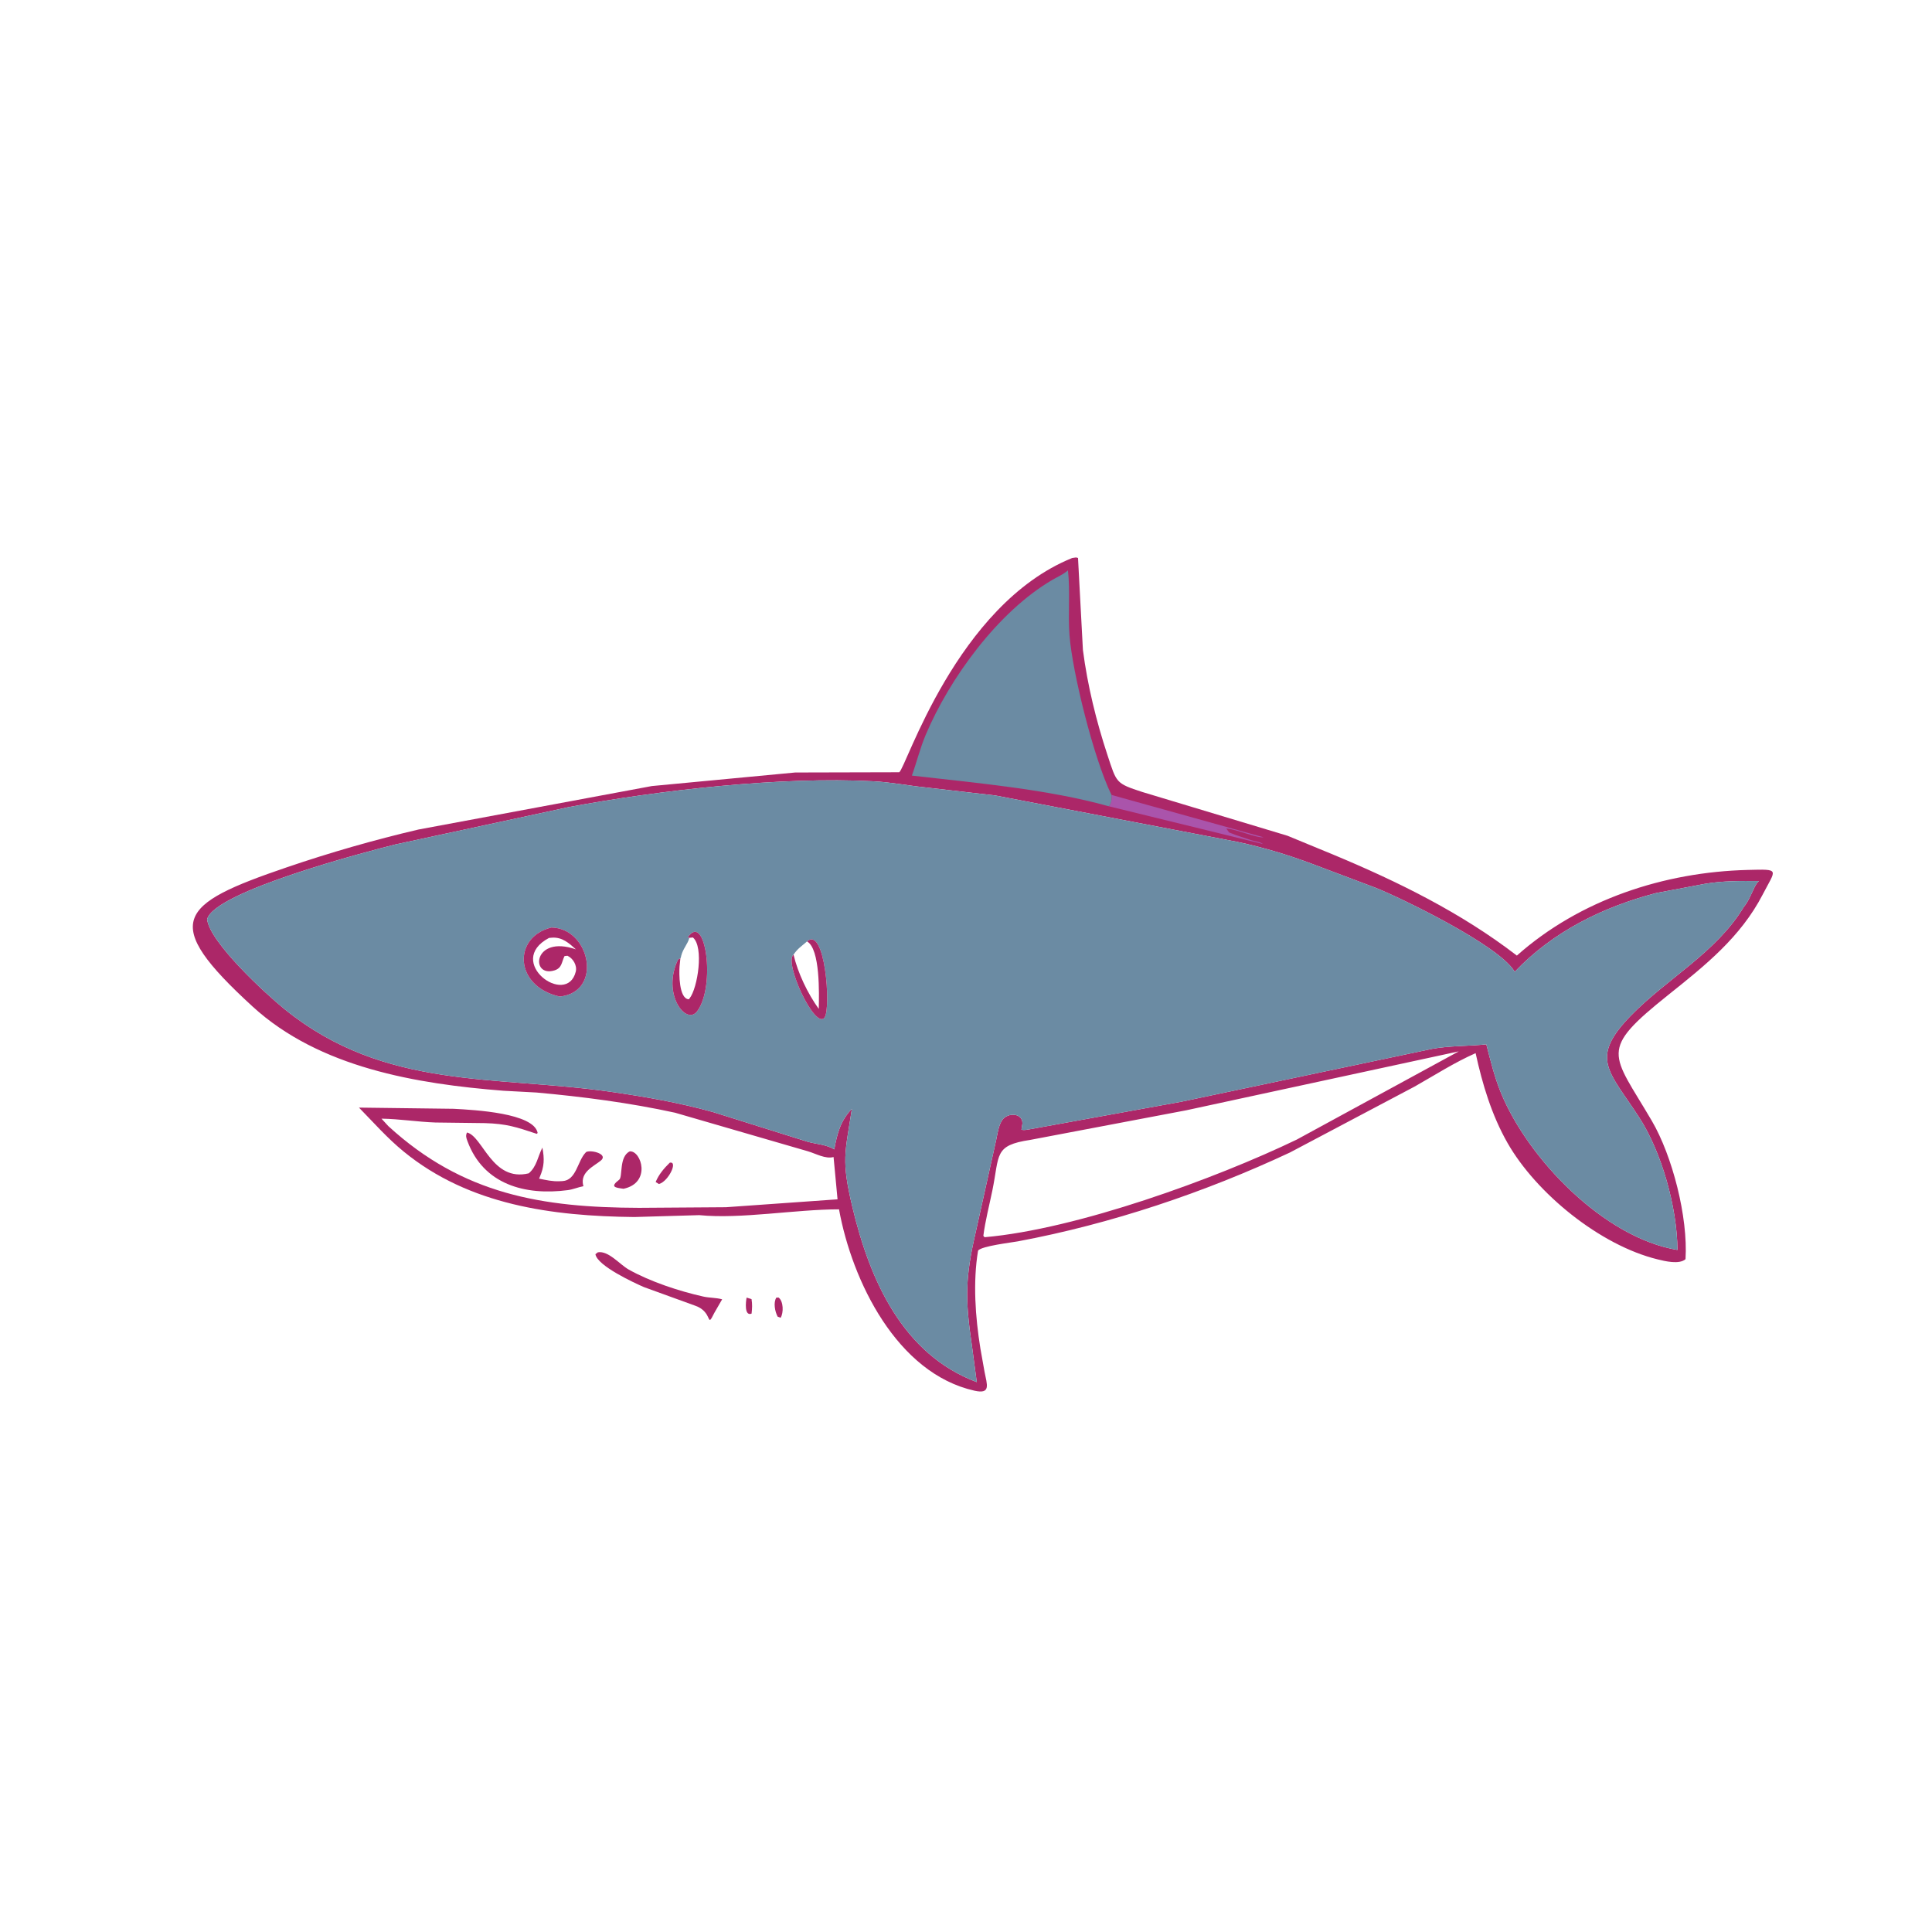 <svg version="1.1" xmlns="http://www.w3.org/2000/svg" style="display: block;" viewBox="0 0 2048 2048" width="640" height="640">
<path transform="translate(0,0)" fill="rgb(172,39,104)" d="M 791.446 1375.5 L 796.668 1377.14 C 797.548 1382.6 797.33 1387.06 796.696 1392.5 C 788.776 1395.52 790.567 1379.69 791.446 1375.5 z"/>
<path transform="translate(0,0)" fill="rgb(172,39,104)" d="M 822.982 1375.5 L 825.353 1375.46 C 830.597 1379.5 830.734 1391.62 827.5 1396.89 L 824.315 1395.68 C 821.462 1390.28 819.599 1380.74 822.982 1375.5 z"/>
<path transform="translate(0,0)" fill="rgb(172,39,104)" d="M 709.985 1232.5 C 719.086 1230.64 708.547 1252.42 698.5 1255.12 L 695.016 1253 C 698.405 1244.87 703.754 1238.6 709.985 1232.5 z"/>
<path transform="translate(0,0)" fill="rgb(172,39,104)" d="M 667.609 1220.5 C 679.838 1219.63 690.679 1253.82 660.981 1260.14 C 652.07 1258.94 646.228 1258.32 656.372 1250.55 C 660.346 1247.5 655.933 1226.05 667.609 1220.5 z"/>
<path transform="translate(0,0)" fill="rgb(172,39,104)" d="M 633.746 1327.5 C 645.007 1325.52 656.934 1340.47 666.603 1345.87 C 689.639 1358.74 719.911 1368.67 745.5 1374.4 C 752.165 1375.89 758.89 1375.51 765.5 1377.33 L 757.268 1391.62 C 748.257 1409.52 756.358 1390.86 737.032 1384.13 L 682.655 1364.4 C 672.448 1359.98 633.111 1341.83 631.174 1329.5 L 633.746 1327.5 z"/>
<path transform="translate(0,0)" fill="rgb(172,39,104)" d="M 495.023 1200.5 C 511.827 1204.38 521.549 1253.21 560.5 1243.78 C 569.137 1236.47 570.022 1225.98 574.96 1216.51 C 577.196 1228.66 577.03 1236.42 572.096 1247.9 L 571.442 1249.4 C 578.641 1250.89 585.74 1252.52 593.135 1252.15 L 596.214 1252.01 C 610.954 1251.28 612.145 1230.73 620.774 1221.8 L 621.5 1221.08 C 627.344 1218.65 645.099 1223.6 636.83 1230.33 C 629.459 1236.32 615.057 1242.31 618.128 1256.25 L 618.5 1257.42 C 612.874 1258.43 607.64 1260.83 601.876 1261.59 C 556.531 1267.57 512.434 1255.54 495.515 1209.64 C 494.181 1206.02 493.436 1203.99 495.023 1200.5 z"/>
<path transform="translate(0,0)" fill="rgb(172,39,104)" d="M 1136.55 591.5 C 1140.08 591.058 1140.61 590.559 1142.75 591.5 L 1147.94 689.003 C 1152.84 726.698 1162.08 764.412 1173.99 800.479 C 1183.74 829.976 1182.6 830.286 1210.77 839.5 L 1364.77 885.924 L 1413 905.809 C 1481.49 934.367 1548.92 967.484 1607.93 1012.96 C 1674.78 953.603 1764.15 924.371 1852.63 922.167 C 1887.64 921.295 1882.71 920.848 1868.47 948.357 C 1845.13 993.448 1807.45 1023.48 1768.74 1054.4 C 1693.87 1114.21 1708.46 1115.53 1750.97 1188.08 C 1772.75 1225.26 1789.48 1290.13 1786.72 1334.77 C 1780.06 1340.67 1764.88 1336.87 1757.25 1335.01 C 1696.05 1320.13 1628.35 1264.81 1597.99 1211.49 C 1581.2 1182.02 1571.42 1149.33 1564.21 1116.39 C 1541.57 1126.38 1521.09 1139.62 1499.62 1151.77 L 1367.36 1221.71 C 1277.02 1264.04 1177.39 1297.51 1078.99 1315.88 C 1072.09 1317.17 1040.89 1320.76 1036.8 1325.66 C 1031.22 1359.09 1033.88 1396.2 1039.27 1429.54 L 1043.64 1454.1 C 1046.3 1467.74 1050.69 1478.16 1033 1474.2 C 950.877 1455.84 903.258 1358.15 889.392 1281.95 C 843.056 1281.94 785.364 1292.49 741.25 1288.1 L 672.353 1290.1 C 585.448 1289.17 497.404 1277.53 427.969 1220.74 C 410.454 1206.42 396.257 1190.15 380.518 1174.1 L 480.984 1175.37 C 502.873 1176.56 566.038 1179.82 569.937 1201 L 569 1201.92 C 547.232 1194.66 536.877 1191.21 513.868 1190.55 L 461.484 1189.9 C 442.349 1189.23 423.617 1186.11 404.387 1185.82 L 411.635 1193.73 C 490.894 1266.43 575.18 1280.06 677.38 1280.35 L 769.5 1279.71 L 887.83 1271.33 L 883.613 1226.5 C 875.061 1228.86 864.676 1222.83 856.528 1220.44 L 715.64 1179.54 C 667.516 1169.01 617.729 1162.55 568.692 1158.12 L 533.664 1156.24 C 441.34 1148.93 338.58 1131.85 267.708 1066.92 C 169.581 977.013 188.472 958.762 304.128 919.345 C 349.896 903.746 396.671 890.289 443.758 879.299 L 690.887 833.267 L 842.948 818.879 L 953.196 818.606 C 960.187 814.873 1013.68 641.181 1136.55 591.5 z M 1848.56 961.302 C 1855.38 953.356 1858.86 939.892 1863.25 935.226 L 1864.52 933.955 C 1845.18 933.852 1825.99 933.629 1806.83 936.977 L 1755.52 946.682 C 1699.2 961.387 1646.06 987.552 1605.67 1030.16 L 1604.88 1028.92 C 1587.17 1001.41 1486.96 952.603 1458 941.009 L 1392.18 916.214 C 1365.62 906.203 1338.77 898.09 1310.96 892.293 L 1054.91 843.213 L 981 834.688 C 962.595 832.781 944.552 829.196 926.029 828.209 C 827.326 822.949 698.675 837.693 603.179 855.5 L 419.228 895.136 C 390.978 902.138 226.85 944.862 219.569 974.5 C 222.185 998.803 281.74 1053.67 301.903 1069.96 C 408.22 1155.81 523.872 1139.65 647.799 1157.41 C 684.109 1162.62 720.446 1168.97 755.806 1178.84 L 856.5 1210.41 C 865.629 1212.88 876.286 1213.33 884.375 1218.39 C 887.471 1201.39 890.89 1188.18 903.027 1175.41 C 895.751 1222.9 891.707 1229.56 903.5 1279.23 C 921.939 1356.88 956.713 1435.56 1035.42 1465.11 L 1030.29 1426.63 C 1022.8 1376.26 1023.35 1353.67 1034.33 1306.06 L 1055.97 1208.5 C 1057.44 1201.66 1058.45 1193.01 1062.54 1187.16 C 1068.16 1179.11 1084.16 1179.59 1083.81 1191 L 1082.77 1197.5 C 1085.71 1198.38 1088.85 1197.49 1091.85 1197.02 L 1252.38 1167.86 L 1518.26 1111.8 C 1536.79 1108.46 1556.62 1109.05 1575.54 1107.05 C 1580.06 1124.37 1584.16 1141.54 1590.96 1158.17 C 1619.64 1228.39 1700.45 1312.2 1778.19 1324.99 C 1777.82 1279.8 1761.58 1221.58 1737.58 1184.48 C 1705.71 1135.24 1684.39 1122.18 1728.9 1076.53 C 1767.42 1037.01 1819.34 1009.85 1848.56 961.302 z M 1546.36 1114.5 L 1257.5 1176.95 L 1092.2 1208.32 C 1053.35 1214.13 1059.76 1223.86 1051.94 1262 C 1048.69 1277.85 1044.45 1293.97 1042.39 1310 L 1043.68 1311.5 C 1141.6 1303 1288.45 1249.5 1374.59 1208.02 L 1546.36 1114.5 z"/>
<path transform="translate(0,0)" fill="rgb(170,84,171)" d="M 1178.27 842.669 L 1339.29 887.5 C 1332.64 888.672 1310.81 879.029 1299.92 878.265 L 1302.91 882.438 C 1306.19 883.534 1309.13 885.008 1312.5 886 L 1326.09 890.547 C 1329.71 891.753 1335.95 892.326 1338.75 894.66 L 1175.24 854.654 L 1175.93 854.055 C 1178.52 851.125 1178.43 846.321 1178.27 842.669 z"/>
<path transform="translate(0,0)" fill="rgb(107,139,163)" d="M 1175.24 854.654 C 1110.8 836.575 1032.93 829.78 966.616 822.162 C 971.8 807.788 975.294 793.162 981.29 778.953 C 1006.6 718.976 1057.95 648.372 1115.42 614.747 C 1120.39 611.844 1126.05 609.352 1130.6 605.835 L 1132.1 604.631 C 1134.6 627.215 1131.95 650.692 1133.72 673.507 C 1136.78 712.921 1159.41 803.917 1177.89 841.917 L 1178.27 842.669 C 1178.43 846.321 1178.52 851.125 1175.93 854.055 L 1175.24 854.654 z"/>
<path transform="translate(0,0)" fill="rgb(107,139,163)" d="M 1848.56 961.302 C 1819.34 1009.85 1767.42 1037.01 1728.9 1076.53 C 1684.39 1122.18 1705.71 1135.24 1737.58 1184.48 C 1761.58 1221.58 1777.82 1279.8 1778.19 1324.99 C 1700.45 1312.2 1619.64 1228.39 1590.96 1158.17 C 1584.16 1141.54 1580.06 1124.37 1575.54 1107.05 C 1556.62 1109.05 1536.79 1108.46 1518.26 1111.8 L 1252.38 1167.86 L 1091.85 1197.02 C 1088.85 1197.49 1085.71 1198.38 1082.77 1197.5 L 1083.81 1191 C 1084.16 1179.59 1068.16 1179.11 1062.54 1187.16 C 1058.45 1193.01 1057.44 1201.66 1055.97 1208.5 L 1034.33 1306.06 C 1023.35 1353.67 1022.8 1376.26 1030.29 1426.63 L 1035.42 1465.11 C 956.713 1435.56 921.939 1356.88 903.5 1279.23 C 891.707 1229.56 895.751 1222.9 903.027 1175.41 C 890.89 1188.18 887.471 1201.39 884.375 1218.39 C 876.286 1213.33 865.629 1212.88 856.5 1210.41 L 755.806 1178.84 C 720.446 1168.97 684.109 1162.62 647.799 1157.41 C 523.872 1139.65 408.22 1155.81 301.903 1069.96 C 281.74 1053.67 222.185 998.803 219.569 974.5 C 226.85 944.862 390.978 902.138 419.228 895.136 L 603.179 855.5 C 698.675 837.693 827.326 822.949 926.029 828.209 C 944.552 829.196 962.595 832.781 981 834.688 L 1054.91 843.213 L 1310.96 892.293 C 1338.77 898.09 1365.62 906.203 1392.18 916.214 L 1458 941.009 C 1486.96 952.603 1587.17 1001.41 1604.88 1028.92 L 1605.67 1030.16 C 1646.06 987.552 1699.2 961.387 1755.52 946.682 L 1806.83 936.977 C 1825.99 933.629 1845.18 933.852 1864.52 933.955 L 1863.25 935.226 C 1858.86 939.892 1855.38 953.356 1848.56 961.302 z M 584.449 983.213 C 543.328 993.249 544.917 1045.67 593.33 1056.38 C 639.429 1051.78 625.747 983.873 584.449 983.213 z M 730.784 994.117 C 729.032 1000.75 724.004 1005.63 722.15 1013.01 C 722.05 1013.41 721.72 1015.66 721.237 1015.88 L 718.844 1017.04 C 701.113 1053.41 727.276 1087.69 739.047 1071.95 C 759.03 1045.23 747.813 965.319 728.982 993.824 L 730.784 994.117 z M 855.446 997.936 L 854.504 998.805 C 849.301 1003.27 845.242 1005.84 841.186 1011.97 C 830.603 1019.99 864.32 1092.59 874.131 1078.5 C 881.043 1068.57 874.736 981.205 855.446 997.936 z"/>
<path transform="translate(0,0)" fill="rgb(172,39,104)" d="M 855.446 997.936 C 874.736 981.205 881.043 1068.57 874.131 1078.5 C 864.32 1092.59 830.603 1019.99 841.186 1011.97 C 845.242 1005.84 849.301 1003.27 854.504 998.805 L 855.446 997.936 z M 855.446 997.936 L 854.504 998.805 C 849.301 1003.27 845.242 1005.84 841.186 1011.97 C 845.851 1031.62 856.132 1053.11 867.915 1069.47 C 868.288 1053.77 869.566 1005.78 855.446 997.936 z"/>
<path transform="translate(0,0)" fill="rgb(172,39,104)" d="M 730.784 994.117 L 728.982 993.824 C 747.813 965.319 759.03 1045.23 739.047 1071.95 C 727.276 1087.69 701.113 1053.41 718.844 1017.04 L 721.237 1015.88 C 721.72 1015.66 722.05 1013.41 722.15 1013.01 C 724.004 1005.63 729.032 1000.75 730.784 994.117 z M 730.784 994.117 C 729.032 1000.75 724.004 1005.63 722.15 1013.01 C 722.05 1013.41 721.72 1015.66 721.237 1015.88 L 720.354 1024.5 C 719.842 1031.52 719.549 1058.61 730.124 1059.3 L 730.987 1058.3 C 739.553 1047.58 746.41 1003.73 734.5 993.753 L 730.784 994.117 z"/>
<path transform="translate(0,0)" fill="rgb(172,39,104)" d="M 584.449 983.213 C 625.747 983.873 639.429 1051.78 593.33 1056.38 C 544.917 1045.67 543.328 993.249 584.449 983.213 z M 581.966 994.247 C 534.613 1019.43 600.796 1067.94 610.315 1030.05 C 611.998 1023.35 607.42 1015.81 601.5 1013.14 L 598.406 1013.5 C 595.135 1020.11 595.881 1026.18 587.624 1028.69 C 561.897 1036.54 565.01 990.546 610.489 1006.37 C 603.044 999.647 596.102 993.419 585.5 993.946 L 581.966 994.247 z"/>
</svg>